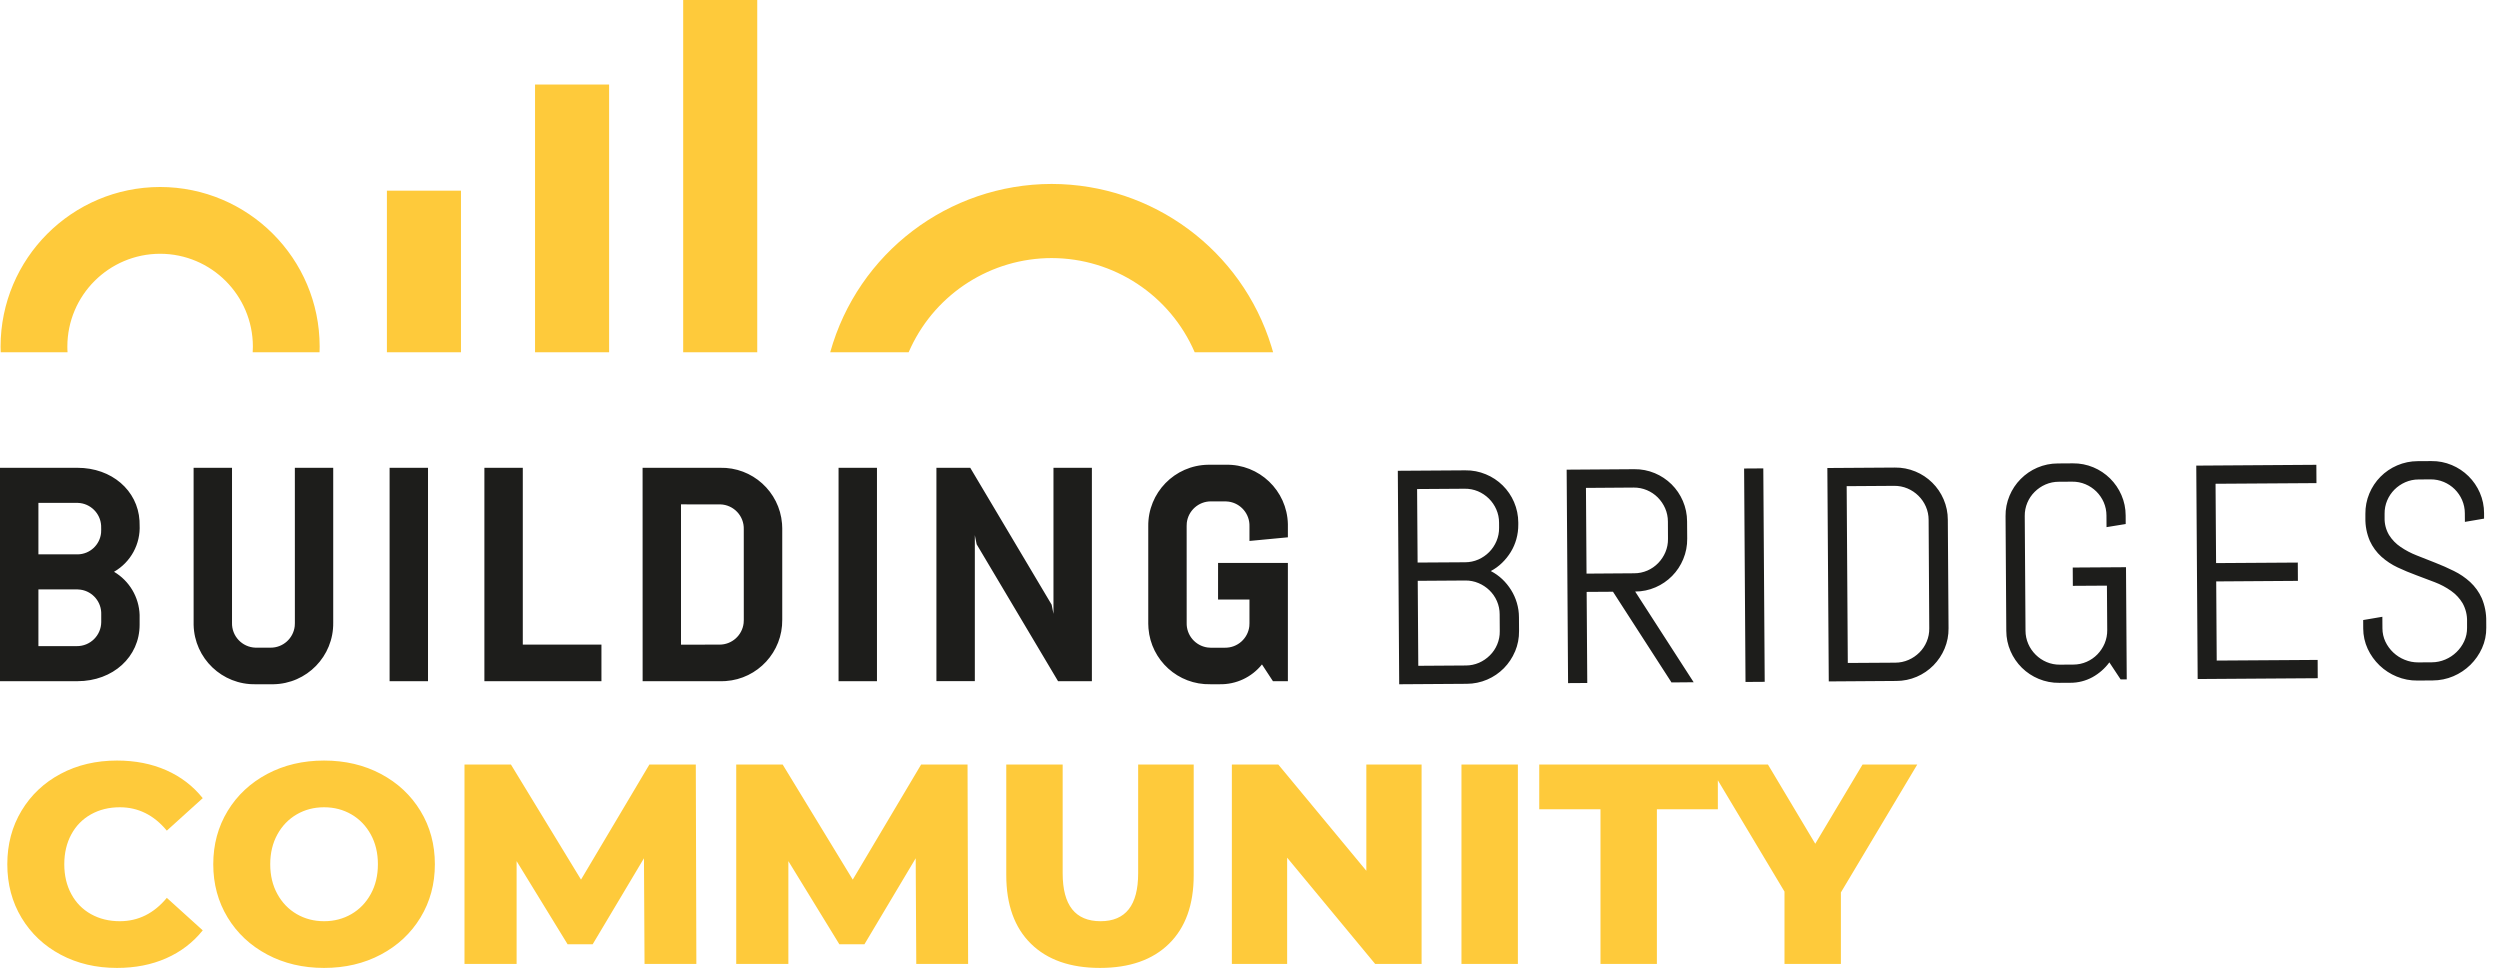<?xml version="1.0" encoding="UTF-8"?>
<svg xmlns="http://www.w3.org/2000/svg" xmlns:xlink="http://www.w3.org/1999/xlink" width="118px" height="46px" viewBox="0 0 118 46" version="1.1">
  <title>Ω The Core/Brand/Logo/BB-Community-Final</title>
  <g id="Ω-The-Core/Brand/Logo/BB-Community-Final" stroke="none" stroke-width="1" fill="none" fill-rule="evenodd">
    <rect id="frame" x="0" y="0" width="118" height="46"></rect>
    <path d="M10.951,22.08 L10.951,29.39 C10.931,30.021 11.426,30.549 12.058,30.57 L12.767,30.57 C13.356,30.575 13.845,30.132 13.911,29.559 L13.918,29.412 L13.918,29.412 L13.917,22.08 L15.728,22.08 L15.728,29.39 C15.749,30.975 14.481,32.276 12.896,32.297 L12.074,32.296 C10.489,32.333 9.175,31.078 9.139,29.494 L9.138,22.08 L10.951,22.08 Z M69.166,22.2 C69.498,22.195 69.827,22.259 70.133,22.387 C70.429,22.509 70.699,22.687 70.927,22.912 C71.155,23.137 71.337,23.404 71.463,23.698 C71.594,24.003 71.662,24.331 71.663,24.663 L71.663,24.761 C71.665,24.993 71.634,25.224 71.572,25.447 C71.512,25.661 71.424,25.866 71.307,26.056 C71.192,26.243 71.054,26.415 70.896,26.568 C70.739,26.721 70.56,26.851 70.366,26.954 C70.562,27.055 70.743,27.183 70.903,27.333 C71.064,27.485 71.204,27.657 71.321,27.844 C71.44,28.033 71.532,28.238 71.595,28.453 C71.661,28.675 71.695,28.906 71.695,29.137 L71.699,29.784 C71.703,30.114 71.64,30.442 71.512,30.747 L71.509,30.749 C71.386,31.044 71.207,31.312 70.983,31.54 C70.758,31.768 70.49,31.95 70.196,32.076 C69.891,32.207 69.563,32.275 69.232,32.276 L66.042,32.297 L65.977,22.221 L69.166,22.2 Z M57.03,21.936 L57.853,21.936 C59.437,21.899 60.751,23.154 60.788,24.738 L60.788,25.361 L58.975,25.533 L58.975,24.845 C58.993,24.256 58.564,23.757 57.993,23.677 L57.846,23.665 L57.162,23.665 C56.573,23.661 56.084,24.103 56.017,24.675 L56.01,24.823 L56.011,29.392 C55.992,29.981 56.422,30.48 56.993,30.561 L57.139,30.572 L57.824,30.572 C58.413,30.577 58.901,30.135 58.968,29.563 L58.975,29.415 L58.975,29.415 L58.975,28.298 L57.492,28.298 L57.493,26.569 L60.788,26.569 L60.788,32.152 L60.083,32.152 L59.565,31.361 C59.08,31.967 58.341,32.313 57.565,32.296 L57.133,32.296 C55.605,32.332 54.329,31.166 54.208,29.662 L54.198,29.442 L54.198,24.842 C54.177,23.258 55.445,21.956 57.03,21.936 Z M77.142,22.146 C77.473,22.142 77.801,22.206 78.105,22.333 C78.4,22.456 78.668,22.634 78.896,22.858 C79.124,23.084 79.305,23.351 79.431,23.645 C79.562,23.949 79.63,24.277 79.63,24.609 L79.636,25.424 C79.64,25.756 79.577,26.085 79.449,26.391 C79.327,26.688 79.149,26.958 78.924,27.186 C78.7,27.413 78.434,27.595 78.141,27.721 C77.838,27.853 77.511,27.921 77.18,27.921 L79.941,32.202 L78.895,32.211 L76.133,27.93 L74.89,27.938 L74.919,32.237 L74.013,32.243 L73.946,22.168 L77.142,22.146 Z M97.841,21.87 C98.172,21.866 98.5,21.93 98.805,22.057 C99.1,22.18 99.368,22.359 99.595,22.582 C99.822,22.807 100.004,23.073 100.131,23.366 C100.263,23.669 100.331,23.996 100.331,24.327 L100.333,24.734 L99.428,24.881 L99.425,24.332 C99.425,24.117 99.381,23.903 99.295,23.705 C99.212,23.516 99.093,23.343 98.947,23.198 C98.799,23.053 98.626,22.937 98.435,22.857 C98.236,22.773 98.022,22.732 97.806,22.735 L97.174,22.739 C96.957,22.738 96.743,22.783 96.545,22.869 C96.355,22.952 96.182,23.07 96.035,23.217 C95.887,23.363 95.771,23.537 95.69,23.729 C95.606,23.928 95.565,24.142 95.568,24.358 L95.604,29.767 C95.604,29.983 95.648,30.196 95.735,30.395 C95.818,30.586 95.938,30.759 96.086,30.905 C96.234,31.052 96.409,31.169 96.601,31.25 C96.8,31.334 97.014,31.375 97.23,31.372 L97.862,31.368 C98.079,31.368 98.293,31.324 98.49,31.237 C98.681,31.154 98.853,31.035 98.998,30.886 C99.142,30.737 99.258,30.562 99.339,30.371 C99.422,30.172 99.464,29.957 99.461,29.741 L99.447,27.642 L97.838,27.652 L97.833,26.788 L100.347,26.772 L100.382,32.069 L100.094,32.069 L99.562,31.264 C99.35,31.551 99.079,31.789 98.767,31.962 C98.446,32.137 98.087,32.229 97.722,32.227 L97.194,32.23 C96.863,32.234 96.534,32.171 96.227,32.043 C95.931,31.921 95.661,31.743 95.433,31.518 C95.206,31.294 95.024,31.028 94.897,30.735 C94.765,30.432 94.697,30.105 94.697,29.774 L94.662,24.364 C94.657,24.033 94.721,23.706 94.849,23.401 C94.971,23.106 95.15,22.838 95.374,22.611 C95.599,22.383 95.866,22.201 96.16,22.074 C96.465,21.943 96.793,21.875 97.125,21.875 L97.841,21.87 Z M83.228,22.108 L83.294,32.182 L82.388,32.188 L82.322,22.114 L83.228,22.108 Z M89.441,22.069 C89.772,22.064 90.101,22.128 90.408,22.255 C90.704,22.377 90.973,22.555 91.202,22.781 C91.43,23.006 91.612,23.273 91.738,23.567 C91.869,23.871 91.937,24.199 91.937,24.531 L91.971,29.653 C91.976,29.983 91.912,30.311 91.784,30.616 C91.661,30.91 91.482,31.178 91.258,31.406 C91.033,31.634 90.766,31.816 90.472,31.942 C90.167,32.073 89.839,32.141 89.507,32.141 L86.318,32.163 L86.251,22.09 L89.441,22.069 Z M30.33,22.08 L33.985,22.08 C35.513,22.043 36.79,23.209 36.912,24.713 L36.922,24.933 L36.922,29.246 C36.942,30.774 35.764,32.04 34.258,32.146 L34.038,32.154 L34.038,32.154 L30.332,32.153 L30.33,22.08 Z M3.655,22.08 C5.277,22.08 6.497,23.148 6.585,24.575 L6.59,24.77 C6.638,25.678 6.171,26.535 5.382,26.988 C6.109,27.418 6.562,28.188 6.59,29.024 L6.59,29.49 C6.59,31.001 5.338,32.152 3.655,32.152 L0,32.152 L0,22.08 L3.655,22.08 Z M45.796,22.08 L49.638,28.542 L49.724,28.974 L49.724,22.08 L51.537,22.08 L51.537,32.152 L49.94,32.152 L46.098,25.69 L46.012,25.258 L46.012,32.151 L44.199,32.151 L44.199,22.08 L45.796,22.08 Z M41.393,22.08 L41.393,32.152 L39.58,32.152 L39.58,22.08 L41.393,22.08 Z M24.676,22.08 L24.676,30.425 L28.388,30.425 L28.388,32.152 L22.863,32.152 L22.863,22.08 L24.676,22.08 Z M20.202,22.08 L20.202,32.152 L18.389,32.152 L18.389,22.08 L20.202,22.08 Z M114.759,21.763 C115.09,21.758 115.418,21.822 115.723,21.95 C116.018,22.073 116.286,22.251 116.513,22.475 C116.74,22.699 116.922,22.965 117.049,23.258 C117.181,23.561 117.248,23.888 117.248,24.219 L117.248,24.479 L116.343,24.633 L116.34,24.225 C116.34,24.009 116.295,23.795 116.209,23.597 C116.126,23.408 116.008,23.236 115.861,23.09 C115.714,22.945 115.54,22.83 115.35,22.75 C115.15,22.666 114.936,22.624 114.72,22.627 L114.158,22.631 C113.942,22.63 113.728,22.675 113.53,22.761 C113.34,22.845 113.166,22.962 113.019,23.109 C112.873,23.256 112.756,23.43 112.675,23.621 C112.591,23.82 112.55,24.034 112.553,24.25 L112.553,24.44 C112.545,24.725 112.618,25.007 112.763,25.253 C112.903,25.476 113.089,25.668 113.308,25.815 C113.546,25.978 113.803,26.112 114.072,26.217 L114.949,26.563 L114.949,26.563 C115.249,26.68 115.542,26.81 115.826,26.951 C116.105,27.087 116.363,27.263 116.592,27.472 C116.823,27.686 117.009,27.944 117.138,28.231 C117.285,28.577 117.357,28.95 117.35,29.325 L117.352,29.628 C117.356,29.96 117.288,30.289 117.152,30.591 C117.019,30.887 116.832,31.155 116.602,31.382 C116.37,31.609 116.097,31.791 115.798,31.918 C115.491,32.049 115.16,32.116 114.826,32.117 L114.102,32.122 C113.769,32.126 113.437,32.063 113.128,31.935 C112.827,31.813 112.552,31.634 112.317,31.41 C112.083,31.186 111.893,30.92 111.756,30.627 C111.617,30.326 111.544,29.998 111.544,29.666 L111.542,29.266 L112.447,29.112 L112.451,29.66 C112.451,29.878 112.499,30.092 112.592,30.289 C112.683,30.48 112.809,30.653 112.963,30.798 C113.12,30.946 113.303,31.063 113.503,31.142 C113.707,31.226 113.926,31.267 114.146,31.265 L114.778,31.261 C114.998,31.261 115.215,31.216 115.417,31.13 C115.614,31.047 115.794,30.928 115.947,30.779 C116.1,30.631 116.224,30.457 116.312,30.264 C116.403,30.066 116.448,29.852 116.445,29.634 L116.445,29.332 C116.454,29.031 116.38,28.732 116.233,28.469 C116.095,28.239 115.909,28.041 115.689,27.887 C115.452,27.721 115.195,27.584 114.924,27.481 C114.64,27.37 114.347,27.26 114.047,27.149 C113.747,27.039 113.455,26.917 113.17,26.783 C112.892,26.653 112.634,26.483 112.404,26.278 C112.173,26.07 111.988,25.816 111.858,25.534 C111.71,25.191 111.638,24.819 111.646,24.446 L111.646,24.256 C111.642,23.926 111.705,23.598 111.833,23.293 C111.956,22.998 112.134,22.73 112.358,22.503 C112.584,22.274 112.852,22.093 113.148,21.966 C113.453,21.835 113.781,21.767 114.113,21.767 L114.759,21.763 Z M109.332,21.939 L109.337,22.803 L104.574,22.834 L104.599,26.578 L108.456,26.553 L108.461,27.417 L104.605,27.443 L104.629,31.179 L109.393,31.148 L109.397,32.012 L103.73,32.05 L103.664,21.977 L109.332,21.939 Z M69.158,27.4 L66.917,27.415 L66.943,31.426 L69.184,31.411 C69.401,31.412 69.614,31.367 69.813,31.281 C70.003,31.197 70.176,31.08 70.322,30.933 C70.47,30.787 70.587,30.613 70.667,30.421 C70.751,30.222 70.793,30.008 70.789,29.792 L70.784,28.998 C70.785,28.782 70.74,28.568 70.654,28.37 C70.571,28.18 70.452,28.008 70.303,27.863 C70.154,27.719 69.979,27.603 69.788,27.523 C69.589,27.438 69.374,27.397 69.158,27.4 Z M89.404,22.932 L87.163,22.947 L87.216,31.292 L89.457,31.278 C89.673,31.278 89.887,31.233 90.084,31.147 C90.275,31.064 90.448,30.946 90.595,30.799 C90.742,30.653 90.859,30.479 90.939,30.287 C91.023,30.089 91.065,29.874 91.061,29.658 L91.031,24.537 C91.031,24.321 90.987,24.108 90.9,23.91 C90.817,23.719 90.698,23.545 90.549,23.399 C90.401,23.253 90.226,23.136 90.034,23.055 C89.834,22.971 89.62,22.929 89.404,22.932 Z M3.67,27.821 L1.813,27.821 L1.813,30.497 L3.626,30.497 C4.257,30.502 4.773,29.994 4.778,29.363 L4.778,29.001 C4.799,28.415 4.375,27.916 3.808,27.833 L3.67,27.821 Z M34.001,23.807 L32.143,23.806 L32.143,30.428 L33.955,30.426 C34.545,30.43 35.033,29.987 35.099,29.415 L35.107,29.268 L35.107,29.268 L35.106,24.986 C35.127,24.355 34.632,23.827 34.001,23.807 Z M77.105,23.013 L74.857,23.029 L74.884,27.075 L77.132,27.059 C77.348,27.06 77.562,27.015 77.76,26.929 C77.95,26.846 78.122,26.726 78.267,26.577 C78.411,26.428 78.527,26.253 78.607,26.063 C78.691,25.863 78.733,25.649 78.729,25.433 L78.725,24.618 C78.725,24.402 78.681,24.189 78.595,23.991 C78.511,23.8 78.393,23.627 78.247,23.48 C78.1,23.333 77.926,23.216 77.735,23.136 C77.536,23.052 77.321,23.01 77.105,23.013 Z M69.129,23.068 L66.887,23.083 L66.911,26.553 L69.152,26.539 C69.367,26.539 69.582,26.495 69.78,26.408 C69.97,26.324 70.144,26.205 70.29,26.057 C70.437,25.908 70.553,25.733 70.634,25.541 C70.718,25.342 70.76,25.127 70.757,24.912 L70.756,24.671 C70.757,24.455 70.712,24.241 70.625,24.043 C70.542,23.853 70.423,23.679 70.275,23.533 C70.126,23.386 69.951,23.27 69.759,23.188 C69.559,23.105 69.345,23.064 69.129,23.068 Z M3.647,23.734 L1.813,23.734 L1.813,26.166 L3.667,26.166 C4.247,26.158 4.718,25.712 4.771,25.148 L4.776,25.006 L4.775,24.914 C4.794,24.325 4.364,23.826 3.793,23.746 L3.647,23.734 Z" id="Shape" fill="#1D1D1B"></path>
    <path d="M7.558,8.826 C11.715,8.831 15.084,12.2 15.088,16.357 L15.082,16.628 L11.927,16.628 C11.933,16.538 11.936,16.448 11.936,16.357 C11.934,13.94 9.975,11.981 7.558,11.978 C5.141,11.981 3.182,13.94 3.179,16.357 L3.181,16.493 L3.181,16.493 L3.188,16.628 L0.034,16.628 C0.031,16.538 0.027,16.448 0.027,16.357 C0.032,12.2 3.4,8.831 7.558,8.826 Z M35.742,0 L35.742,16.628 L32.246,16.628 L32.246,0 L35.742,0 Z M28.75,3.99 L28.75,16.628 L25.254,16.628 L25.254,3.99 L28.75,3.99 Z M21.758,9 L21.758,16.628 L18.262,16.628 L18.262,9 L21.758,9 Z M49.638,8.682 C54.413,8.689 58.611,11.808 60.009,16.349 L60.091,16.628 L56.39,16.628 C55.227,13.932 52.574,12.185 49.638,12.181 C46.794,12.185 44.216,13.825 43.001,16.378 L42.887,16.628 L39.186,16.628 C40.495,11.936 44.767,8.689 49.638,8.682 Z" id="Shape" fill="#FECA3B"></path>
    <path d="M5.521,35.898 C6.382,35.898 7.157,36.051 7.847,36.355 C8.537,36.66 9.111,37.1 9.569,37.673 L7.874,39.206 C7.265,38.471 6.525,38.103 5.656,38.103 C5.145,38.103 4.69,38.215 4.291,38.439 C3.892,38.664 3.583,38.979 3.364,39.387 C3.144,39.795 3.034,40.264 3.034,40.792 C3.034,41.321 3.144,41.79 3.364,42.197 C3.583,42.605 3.892,42.921 4.291,43.145 C4.69,43.369 5.145,43.481 5.656,43.481 C6.525,43.481 7.265,43.114 7.874,42.379 L9.569,43.912 C9.111,44.485 8.537,44.924 7.847,45.229 C7.157,45.534 6.382,45.686 5.521,45.686 C4.535,45.686 3.65,45.478 2.866,45.061 C2.082,44.644 1.466,44.064 1.017,43.32 C0.569,42.576 0.345,41.733 0.345,40.792 C0.345,39.851 0.569,39.009 1.017,38.265 C1.466,37.52 2.082,36.94 2.866,36.523 C3.65,36.106 4.535,35.898 5.521,35.898 Z M15.296,35.898 C16.291,35.898 17.185,36.109 17.979,36.53 C18.772,36.952 19.395,37.534 19.847,38.278 C20.3,39.022 20.526,39.86 20.526,40.792 C20.526,41.725 20.3,42.562 19.847,43.307 C19.395,44.051 18.772,44.633 17.979,45.054 C17.185,45.476 16.291,45.686 15.296,45.686 C14.301,45.686 13.407,45.476 12.614,45.054 C11.821,44.633 11.197,44.051 10.745,43.307 C10.293,42.562 10.066,41.725 10.066,40.792 C10.066,39.86 10.293,39.022 10.745,38.278 C11.197,37.534 11.821,36.952 12.614,36.53 C13.407,36.109 14.301,35.898 15.296,35.898 Z M50.158,36.086 L50.158,41.222 C50.158,42.728 50.754,43.481 51.947,43.481 C53.13,43.481 53.721,42.728 53.721,41.222 L53.721,36.086 L56.343,36.086 L56.343,41.303 C56.343,42.701 55.955,43.781 55.18,44.543 C54.405,45.305 53.318,45.686 51.919,45.686 C50.521,45.686 49.434,45.305 48.659,44.543 C47.884,43.781 47.496,42.701 47.496,41.303 L47.496,36.086 L50.158,36.086 Z M60.336,36.086 L64.491,41.101 L64.491,36.086 L67.099,36.086 L67.099,45.498 L64.908,45.498 L60.753,40.482 L60.753,45.498 L58.144,45.498 L58.144,36.086 L60.336,36.086 Z M83.448,36.087 L85.68,39.825 L87.912,36.087 L90.494,36.087 L86.89,42.123 L86.89,45.498 L84.228,45.498 L84.228,42.083 L81.082,36.828 L81.083,38.197 L78.205,38.197 L78.205,45.498 L75.543,45.498 L75.543,38.197 L72.652,38.197 L72.652,36.086 L83.448,36.087 Z M24.116,36.086 L27.424,41.518 L30.651,36.086 L32.842,36.086 L32.868,45.498 L30.422,45.498 L30.395,40.51 L27.974,44.57 L26.791,44.57 L24.384,40.644 L24.384,45.498 L21.924,45.498 L21.924,36.086 L24.116,36.086 Z M36.942,36.086 L40.25,41.518 L43.477,36.086 L45.668,36.086 L45.695,45.498 L43.248,45.498 L43.221,40.51 L40.801,44.57 L39.618,44.57 L37.211,40.644 L37.211,45.498 L34.75,45.498 L34.75,36.086 L36.942,36.086 Z M71.644,36.086 L71.644,45.498 L68.981,45.498 L68.981,36.086 L71.644,36.086 Z M15.296,38.103 C14.821,38.103 14.391,38.215 14.005,38.439 C13.62,38.664 13.315,38.979 13.091,39.387 C12.867,39.795 12.755,40.264 12.755,40.792 C12.755,41.321 12.867,41.79 13.091,42.197 C13.315,42.605 13.62,42.921 14.005,43.145 C14.391,43.369 14.821,43.481 15.296,43.481 C15.771,43.481 16.201,43.369 16.587,43.145 C16.972,42.921 17.277,42.605 17.501,42.197 C17.725,41.79 17.837,41.321 17.837,40.792 C17.837,40.264 17.725,39.795 17.501,39.387 C17.277,38.979 16.972,38.664 16.587,38.439 C16.201,38.215 15.771,38.103 15.296,38.103 Z" id="Shape" fill="#FECA3B"></path>
  </g>
</svg>
